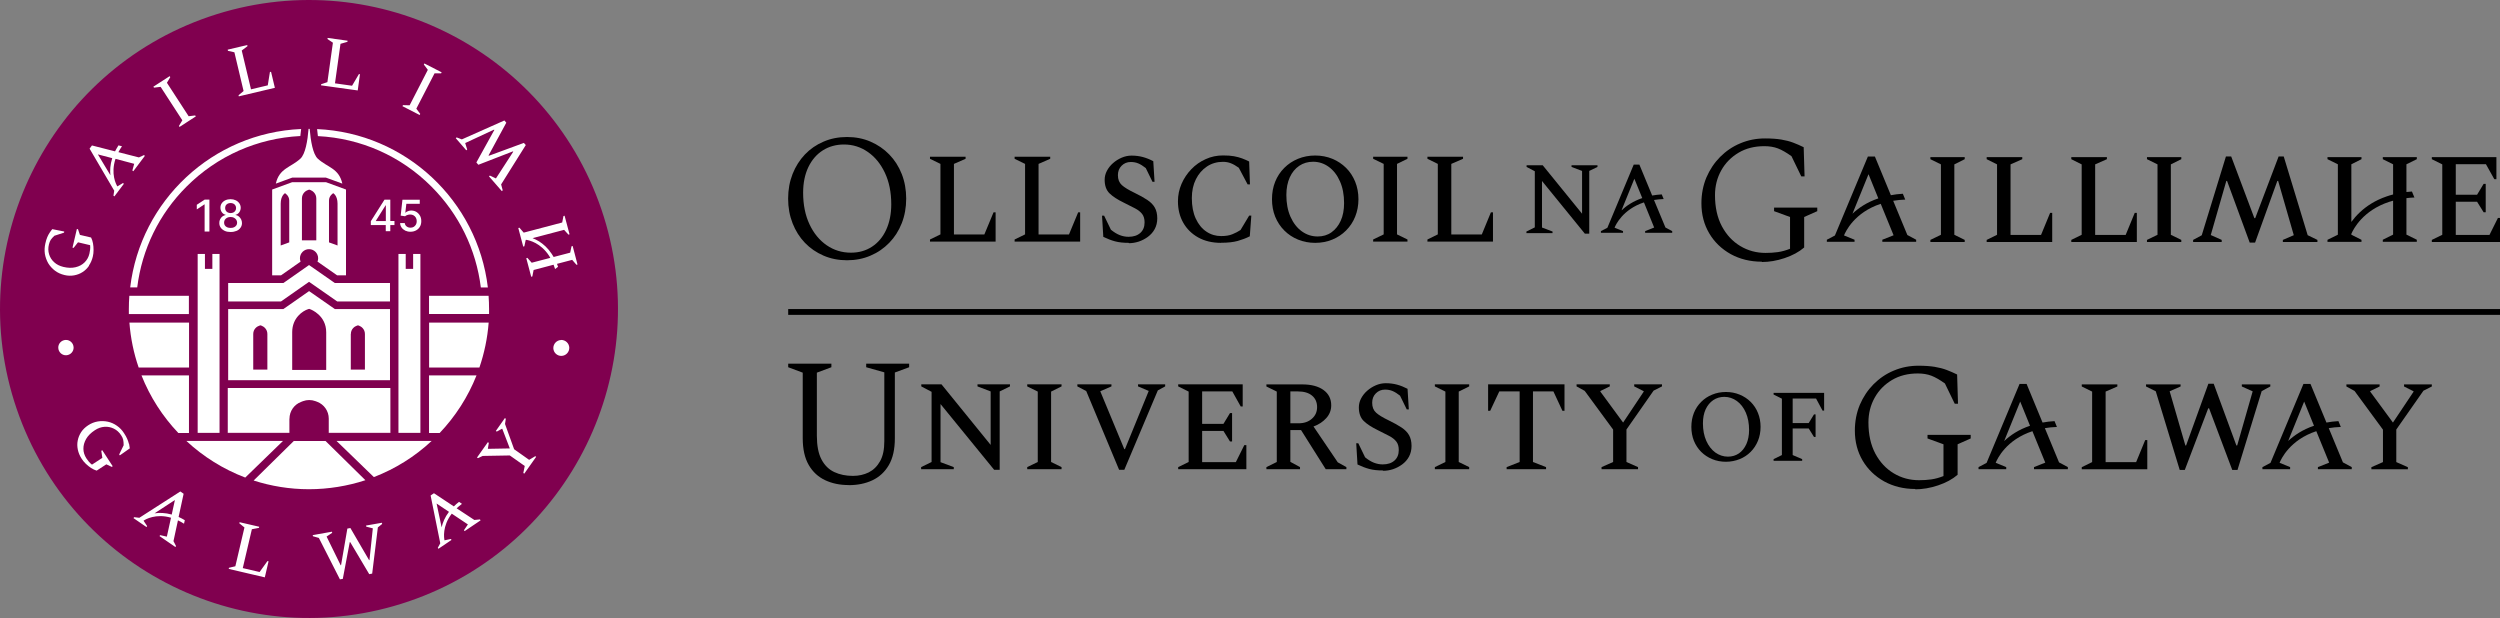 <?xml version="1.0" encoding="UTF-8"?> <svg xmlns="http://www.w3.org/2000/svg" id="uuid-21ce327a-ffe8-4f58-8480-89c21bbef6c1" data-name="Projecto : Big images Image" viewBox="0 0 313.15 77.41"><rect x="0" y="0" width="313.15" height="77.41" fill="#808080" stroke="none"/><path d="m302.73,19.94v-.26h-4.26v.26l1.29.64v3.78c-.28.07-.54.15-.8.24-1.47.5-2.56,1.24-3.35,1.98-.45.42-.8.84-1.08,1.22v-7.22l1.27-.64v-.26h-4.26v.26l1.3.64v8.82l-1.3.64v.26h4.26v-.26l-1.27-.64v-.11c.27-.63,1.46-2.92,4.72-4,.16-.05.34-.1.51-.15v4.25l-1.29.64v.26h4.26v-.26l-1.3-.64v-4.57c.32-.04.65-.07,1-.08l-.31-.75c-.24.02-.47.04-.69.06v-3.47l1.3-.64Z"></path><polygon points="241.8 30.31 241.8 30.05 243.12 29.41 243.12 20.59 241.8 19.94 241.8 19.68 246.1 19.68 246.1 19.94 244.8 20.59 244.8 29.41 246.1 30.05 246.1 30.31 241.8 30.31"></polygon><polygon points="268.93 30.31 268.93 30.05 270.25 29.41 270.25 20.59 268.93 19.94 268.93 19.68 273.23 19.68 273.23 19.94 271.92 20.59 271.92 29.41 273.23 30.05 273.23 30.31 268.93 30.31"></polygon><polygon points="248.85 30.31 248.85 30.05 250.15 29.41 250.15 20.59 248.85 19.94 248.85 19.68 253.31 19.68 253.31 19.94 251.84 20.59 251.84 29.43 255.66 29.43 256.8 26.66 257.06 26.66 257.06 30.31 248.85 30.31"></polygon><polygon points="259.45 30.31 259.45 30.05 260.75 29.41 260.75 20.59 259.45 19.94 259.45 19.68 263.91 19.68 263.91 19.94 262.44 20.59 262.44 29.43 266.26 29.43 267.4 26.66 267.66 26.66 267.66 30.31 259.45 30.31"></polygon><polygon points="304.61 30.31 304.61 30.05 305.92 29.41 305.92 20.59 304.61 19.94 304.61 19.68 312.7 19.68 312.7 22.45 312.44 22.45 311.39 20.57 307.61 20.57 307.61 24.39 310.28 24.39 311.1 23.03 311.36 23.03 311.36 26.59 311.1 26.59 310.28 25.27 307.61 25.27 307.61 29.43 311.83 29.43 312.89 27.3 313.15 27.3 313.15 30.31 304.61 30.31"></polygon><polygon points="286.06 19.6 289.06 29.46 290.28 30.05 290.28 30.31 285.95 30.31 285.95 30.05 287.32 29.46 285.36 22.66 285.26 22.66 282.47 30.39 281.8 30.39 278.96 22.66 278.87 22.66 276.92 29.44 278.29 30.05 278.29 30.31 274.71 30.31 274.71 30.05 275.79 29.47 278.82 19.6 279.48 19.6 282.38 27.32 282.49 27.32 285.42 19.6 286.06 19.6"></polygon><g><path d="m232.04,26.77s0,0,0,0l2.01-4.95,1.23,3.03c-1.43.48-2.48,1.2-3.24,1.92m6.88,2.68l-1.78-4.3h0c.47-.08.97-.13,1.51-.15l-.3-.73c-.54.03-1.03.09-1.5.18,0,0,0,0,0,0l-2-4.84h-.88l-4.13,9.89-1.01.53v.26h3.47v-.26l-1.32-.54c.19-.47,1.29-2.87,4.6-3.96l1.61,3.94-1.41.56v.26h4.24v-.26l-1.08-.58Z"></path><path d="m220.69,32.78c-1.45,0-2.75-.32-3.9-.95-1.14-.64-2.04-1.5-2.69-2.6-.65-1.1-.98-2.35-.98-3.76,0-1.17.21-2.24.62-3.23.42-.98.99-1.84,1.72-2.58.73-.73,1.57-1.31,2.54-1.71.97-.41,2-.61,3.09-.61.8,0,1.48.05,2.03.14.55.09,1.05.22,1.5.39.45.17.88.36,1.31.57l.11,3.66h-.41l-1.23-2.54c-.64-.45-1.2-.78-1.7-.97-.5-.19-1.07-.28-1.7-.28-1.23,0-2.3.27-3.23.82-.92.55-1.65,1.28-2.17,2.22-.52.93-.78,1.97-.78,3.1,0,1.51.29,2.81.86,3.89.58,1.08,1.34,1.9,2.31,2.48.96.58,2.02.86,3.17.86.53,0,1.04-.03,1.53-.1.49-.07,1-.21,1.53-.42v-3.98l-2-.73v-.45h5.41v.45l-1.64.73v3.82c-.65.56-1.47,1-2.45,1.33-.98.33-1.94.49-2.86.49"></path></g><polygon points="116.49 30.26 116.49 30 117.8 29.36 117.8 20.53 116.49 19.89 116.49 19.63 120.95 19.63 120.95 19.89 119.49 20.53 119.49 29.37 123.3 29.37 124.45 26.6 124.71 26.6 124.71 30.26 116.49 30.26"></polygon><polygon points="127.09 30.26 127.09 30 128.4 29.36 128.4 20.53 127.09 19.89 127.09 19.63 131.55 19.63 131.55 19.89 130.09 20.53 130.09 29.37 133.9 29.37 135.05 26.6 135.3 26.6 135.3 30.26 127.09 30.26"></polygon><g><path d="m141.4,30.42c-.68,0-1.25-.06-1.73-.19-.48-.13-.97-.32-1.47-.56l-.16-2.66h.26l.85,1.76c.38.31.75.54,1.11.68s.73.21,1.1.21c.62,0,1.11-.16,1.47-.48.36-.32.54-.76.54-1.32,0-.44-.1-.79-.3-1.05-.2-.26-.49-.5-.89-.71-.39-.21-.87-.45-1.44-.73-.76-.37-1.35-.75-1.76-1.15s-.61-.97-.61-1.7c0-.39.09-.76.28-1.12.19-.36.44-.68.77-.97.32-.28.68-.51,1.08-.68.4-.17.81-.26,1.24-.26.5,0,.98.06,1.42.18.44.12.87.29,1.3.52l.16,2.58h-.26l-.84-1.72c-.34-.27-.65-.46-.93-.58-.28-.12-.6-.18-.95-.18-.46,0-.84.16-1.15.47-.31.31-.46.7-.46,1.18,0,.53.16.94.49,1.24.33.3.86.62,1.59.97.64.31,1.18.61,1.6.89.42.28.74.6.94.96.2.35.31.8.31,1.35,0,.5-.11.95-.32,1.34s-.5.71-.85.97c-.35.26-.74.46-1.15.6-.41.13-.82.2-1.23.2"></path><path d="m152.95,30.42c-1.11,0-2.06-.23-2.87-.68-.8-.45-1.43-1.07-1.87-1.85-.44-.78-.66-1.67-.66-2.67,0-.77.15-1.5.45-2.19.3-.69.71-1.3,1.23-1.84.52-.54,1.12-.96,1.8-1.26.68-.31,1.4-.46,2.16-.46.55,0,1.01.03,1.38.1.38.07.71.16,1.01.27.3.11.59.24.89.39l.1,2.87h-.29l-1.11-2.09c-.37-.26-.7-.45-.99-.56-.3-.12-.63-.18-.99-.18-.74,0-1.41.19-2,.58s-1.05.92-1.39,1.6c-.34.68-.51,1.47-.51,2.36,0,1,.16,1.85.49,2.57.33.71.77,1.26,1.33,1.63.56.38,1.18.56,1.85.56.56,0,1.03-.07,1.41-.23.38-.15.72-.33,1.02-.53l1.08-1.8h.27l-.19,2.59c-.47.24-.98.43-1.51.58-.54.15-1.23.23-2.09.23"></path><path d="m165.06,29.62c.65,0,1.23-.17,1.72-.52s.88-.83,1.16-1.45c.28-.62.42-1.36.42-2.21,0-1.04-.17-1.95-.52-2.73-.34-.78-.81-1.38-1.4-1.81-.59-.43-1.25-.64-1.96-.64-.66,0-1.23.17-1.74.51-.5.34-.9.82-1.18,1.44-.28.62-.43,1.36-.43,2.21,0,1.04.17,1.95.52,2.74.35.78.82,1.39,1.42,1.82.6.43,1.26.64,1.99.64m-.32.8c-.77,0-1.49-.14-2.15-.41-.66-.27-1.23-.65-1.72-1.14-.49-.49-.87-1.07-1.14-1.73-.27-.67-.4-1.4-.4-2.19s.13-1.52.4-2.19c.27-.67.65-1.24,1.14-1.73.49-.49,1.06-.87,1.72-1.14.66-.27,1.38-.41,2.15-.41s1.49.14,2.15.41c.66.27,1.23.66,1.72,1.14s.87,1.07,1.14,1.73c.27.67.41,1.4.41,2.19s-.14,1.52-.41,2.19c-.27.67-.65,1.24-1.14,1.73-.49.49-1.06.87-1.72,1.14-.66.27-1.38.41-2.15.41"></path></g><polygon points="172 30.26 172 30 173.32 29.36 173.32 20.53 172 19.89 172 19.63 176.3 19.63 176.3 19.89 174.99 20.53 174.99 29.36 176.3 30 176.3 30.26 172 30.26"></polygon><polygon points="178.8 30.26 178.8 30 180.1 29.36 180.1 20.53 178.8 19.89 178.8 19.63 183.26 19.63 183.26 19.89 181.79 20.53 181.79 29.37 185.61 29.37 186.75 26.6 187.01 26.6 187.01 30.26 178.8 30.26"></polygon><polygon points="191.2 29.2 191.2 29 192.25 28.48 192.25 21.45 191.22 20.91 191.22 20.7 193.24 20.7 198.17 26.77 198.17 21.41 196.85 20.91 196.85 20.7 200.1 20.7 200.1 20.91 199.07 21.41 199.07 29.27 198.52 29.27 193.15 22.67 193.15 28.5 194.47 29 194.47 29.2 191.2 29.2"></polygon><g><path d="m203.11,26.35s0,0,0,0l1.61-3.96.99,2.42c-1.14.39-1.98.96-2.6,1.54m5.5,2.14l-1.43-3.44h0c.37-.06.78-.1,1.21-.12l-.24-.58c-.43.03-.83.07-1.2.14h0l-1.6-3.87h-.71l-3.3,7.91-.81.42v.21h2.77v-.21l-1.06-.43c.15-.38,1.04-2.29,3.68-3.17h0s1.28,3.15,1.28,3.15l-1.13.45v.21h3.39v-.21l-.86-.46Z"></path><path d="m106.59,31.65c1,0,1.88-.25,2.64-.75.76-.5,1.35-1.2,1.77-2.11.42-.91.64-1.98.64-3.2,0-1.51-.27-2.83-.8-3.95-.53-1.12-1.24-1.99-2.14-2.61-.89-.62-1.89-.93-2.98-.93-1,0-1.89.25-2.66.74-.77.49-1.37,1.19-1.81,2.1-.43.91-.65,1.98-.65,3.2,0,1.51.27,2.84.8,3.96.53,1.13,1.25,2,2.15,2.62.9.62,1.91.93,3.03.93m-.48.95c-1.06,0-2.04-.19-2.94-.58-.9-.39-1.68-.92-2.34-1.61-.66-.69-1.17-1.5-1.54-2.44-.37-.94-.56-1.97-.56-3.09s.19-2.15.56-3.09c.37-.94.89-1.75,1.54-2.44.66-.69,1.44-1.23,2.34-1.61.9-.39,1.88-.58,2.94-.58s2.04.19,2.94.58c.9.39,1.68.92,2.35,1.61.67.69,1.19,1.5,1.56,2.44.37.94.56,1.97.56,3.09s-.19,2.15-.56,3.09c-.37.94-.89,1.75-1.56,2.44-.67.69-1.45,1.23-2.35,1.61-.9.39-1.88.58-2.94.58"></path></g><rect x="98.73" y="38.71" width="214.42" height=".73"></rect><path d="m216.44,57.2c.52,0,.98-.14,1.38-.41.39-.27.7-.66.93-1.16.22-.5.34-1.09.34-1.77,0-.83-.14-1.56-.41-2.18-.27-.62-.65-1.11-1.12-1.45-.47-.34-1-.52-1.57-.52-.52,0-.99.14-1.39.41-.4.27-.72.66-.95,1.15-.23.5-.34,1.09-.34,1.76,0,.83.14,1.56.42,2.19.28.63.66,1.11,1.13,1.46.48.34,1.01.52,1.59.52m-.26.64c-.62,0-1.19-.11-1.72-.33s-.99-.52-1.38-.91c-.39-.39-.69-.85-.91-1.38-.21-.53-.32-1.12-.32-1.75s.11-1.22.32-1.75c.21-.53.52-.99.91-1.38.39-.39.85-.7,1.38-.91.53-.22,1.1-.33,1.72-.33s1.19.11,1.72.33c.53.22.99.52,1.38.91.39.39.7.85.91,1.38.22.53.33,1.12.33,1.75s-.11,1.22-.33,1.75-.52.99-.91,1.38c-.39.39-.85.7-1.38.91s-1.1.33-1.72.33"></path><polygon points="222.16 57.72 222.16 57.51 223.2 57 223.2 49.94 222.16 49.42 222.16 49.21 228.49 49.21 228.49 51.43 228.29 51.43 227.48 49.92 224.55 49.92 224.55 52.99 226.56 52.99 227.22 51.91 227.42 51.91 227.42 54.73 227.22 54.73 226.56 53.67 224.55 53.67 224.55 57 225.74 57.51 225.74 57.72 222.16 57.72"></polygon><polygon points="260.76 58.78 260.76 58.52 262.06 57.88 262.06 49.05 260.76 48.41 260.76 48.15 265.22 48.15 265.22 48.41 263.75 49.05 263.75 57.89 267.57 57.89 268.71 55.12 268.97 55.12 268.97 58.78 260.76 58.78"></polygon><polygon points="273.03 58.86 270.03 49.01 268.81 48.41 268.81 48.15 273.14 48.15 273.14 48.41 271.77 49.01 273.74 55.8 273.83 55.8 276.62 48.07 277.29 48.07 280.13 55.8 280.23 55.8 282.17 49.02 280.81 48.41 280.81 48.15 284.38 48.15 284.38 48.41 283.3 48.99 280.27 58.86 279.61 58.86 276.71 51.15 276.6 51.15 273.67 58.86 273.03 58.86"></polygon><polygon points="297.04 58.78 297.04 58.52 298.49 57.88 298.49 53.82 294.93 48.97 293.91 48.41 293.91 48.15 298.07 48.15 298.07 48.41 296.89 48.99 296.89 49.05 299.74 52.93 302.32 49.07 302.32 49.01 301.13 48.41 301.13 48.15 304.61 48.15 304.61 48.41 303.56 48.94 300.16 53.8 300.16 57.88 301.61 58.52 301.61 58.78 297.04 58.78"></polygon><path d="m251.04,55.25s0,0,0,0l2.01-4.95,1.23,3.03c-1.43.48-2.48,1.2-3.24,1.92m6.88,2.68l-1.78-4.3h0c.47-.08.97-.13,1.51-.15l-.3-.73c-.54.03-1.03.09-1.5.18,0,0,0,0,0,0l-2-4.84h-.88l-4.13,9.89-1.01.53v.26h3.47v-.26l-1.32-.54c.19-.47,1.29-2.87,4.6-3.96l1.61,3.94-1.41.56v.26h4.24v-.26l-1.08-.58Z"></path><path d="m286.61,55.25s0,0,0,0l2.01-4.95,1.23,3.03c-1.43.48-2.48,1.2-3.25,1.92m6.88,2.68l-1.78-4.3h0c.47-.08.97-.13,1.51-.15l-.3-.73c-.54.03-1.03.09-1.5.18,0,0,0,0,0,0l-2-4.84h-.88l-4.13,9.89-1.01.53v.26h3.47v-.26l-1.32-.54c.19-.47,1.29-2.87,4.6-3.96l1.61,3.94-1.41.56v.26h4.24v-.26l-1.08-.58Z"></path><path d="m239.91,61.25c-1.45,0-2.75-.32-3.9-.95-1.14-.64-2.04-1.5-2.69-2.6-.65-1.1-.98-2.35-.98-3.76,0-1.17.21-2.24.62-3.23.42-.98.99-1.84,1.72-2.58.73-.73,1.57-1.31,2.54-1.71.97-.41,2-.61,3.09-.61.8,0,1.48.05,2.03.14.55.09,1.05.22,1.5.39.45.17.88.36,1.31.57l.11,3.66h-.41l-1.23-2.54c-.64-.45-1.2-.78-1.7-.97-.5-.19-1.07-.28-1.7-.28-1.23,0-2.3.27-3.23.82-.92.55-1.65,1.28-2.17,2.22-.52.93-.78,1.97-.78,3.1,0,1.51.29,2.81.86,3.89.58,1.08,1.34,1.9,2.31,2.48.96.58,2.02.86,3.17.86.53,0,1.04-.03,1.53-.1.49-.07,1-.21,1.53-.42v-3.98l-2-.73v-.45h5.41v.45l-1.64.73v3.82c-.65.56-1.47,1-2.45,1.33-.98.33-1.94.49-2.86.49"></path><polygon points="115.38 58.77 115.38 58.51 116.69 57.87 116.69 49.08 115.4 48.4 115.4 48.14 117.93 48.14 124.09 55.73 124.09 49.03 122.44 48.4 122.44 48.14 126.51 48.14 126.51 48.4 125.22 49.03 125.22 58.85 124.53 58.85 117.81 50.61 117.81 57.89 119.47 58.51 119.47 58.77 115.38 58.77"></polygon><polygon points="128.67 58.77 128.67 58.51 129.99 57.87 129.99 49.05 128.67 48.4 128.67 48.14 132.97 48.14 132.97 48.4 131.66 49.05 131.66 57.87 132.97 58.51 132.97 58.77 128.67 58.77"></polygon><polygon points="140.18 58.85 136.06 48.98 134.95 48.4 134.95 48.14 139.22 48.14 139.22 48.4 137.82 49.01 140.83 56.26 140.91 56.26 143.89 48.97 142.55 48.4 142.55 48.14 145.95 48.14 145.95 48.4 145.03 48.9 140.83 58.85 140.18 58.85"></polygon><polygon points="147.58 58.77 147.58 58.51 148.89 57.87 148.89 49.05 147.58 48.4 147.58 48.14 155.66 48.14 155.66 50.91 155.41 50.91 154.36 49.03 150.58 49.03 150.58 53.09 153.25 53.09 154.07 51.74 154.33 51.74 154.33 55.3 154.07 55.3 153.25 53.98 150.58 53.98 150.58 57.89 154.8 57.89 155.86 55.76 156.12 55.76 156.12 58.77 147.58 58.77"></polygon><path d="m162.58,49.03h-.95v3.99h1.05c.67,0,1.22-.19,1.65-.57.44-.38.65-.87.65-1.46s-.21-1.09-.64-1.44c-.42-.35-1.01-.52-1.76-.52m-3.95,9.74v-.26l1.3-.64v-8.82l-1.3-.64v-.26h4.48c1.13,0,2.02.23,2.67.7.65.47.97,1.11.97,1.92,0,.6-.2,1.13-.61,1.59-.41.46-.94.82-1.61,1.06l3.04,4.49,1.08.6v.26h-2.59l-3.09-4.9h-1.34v3.98l1.21.66v.26h-4.2Z"></path><path d="m173.24,58.93c-.68,0-1.25-.06-1.73-.19-.48-.13-.97-.32-1.47-.56l-.16-2.66h.26l.85,1.76c.38.31.75.54,1.11.68s.73.21,1.1.21c.62,0,1.11-.16,1.47-.48.36-.32.54-.76.54-1.32,0-.44-.1-.79-.3-1.05-.2-.26-.49-.5-.89-.71-.39-.21-.87-.45-1.44-.73-.76-.37-1.35-.75-1.76-1.15s-.61-.97-.61-1.7c0-.39.09-.76.28-1.12.19-.36.44-.68.77-.97.32-.28.68-.51,1.08-.68.4-.17.81-.26,1.24-.26.5,0,.98.06,1.42.18.44.12.87.29,1.31.52l.16,2.58h-.26l-.84-1.72c-.34-.27-.65-.46-.93-.58-.28-.12-.6-.18-.95-.18-.46,0-.84.16-1.15.47-.31.31-.46.7-.46,1.18,0,.53.16.94.49,1.24.33.3.86.62,1.59.97.64.31,1.18.61,1.6.89.42.28.74.6.94.96.2.35.31.8.31,1.35,0,.5-.11.95-.32,1.34s-.5.71-.85.97c-.35.26-.74.46-1.15.6-.41.13-.82.2-1.23.2"></path><polygon points="179.73 58.77 179.73 58.51 181.05 57.87 181.05 49.05 179.73 48.4 179.73 48.14 184.03 48.14 184.03 48.4 182.72 49.05 182.72 57.87 184.03 58.51 184.03 58.77 179.73 58.77"></polygon><polygon points="188.72 58.77 188.72 58.51 190.35 57.87 190.35 49.03 187.8 49.03 186.66 51.46 186.4 51.46 186.4 48.14 195.97 48.14 195.97 51.46 195.71 51.46 194.58 49.03 192.02 49.03 192.02 57.87 193.66 58.51 193.66 58.77 188.72 58.77"></polygon><polygon points="200.61 58.77 200.61 58.51 202.06 57.87 202.06 53.81 198.5 48.96 197.48 48.4 197.48 48.14 201.64 48.14 201.64 48.4 200.46 48.98 200.46 49.05 203.31 52.93 205.89 49.06 205.89 49 204.7 48.4 204.7 48.14 208.18 48.14 208.18 48.4 207.13 48.93 203.73 53.8 203.73 57.87 205.18 58.51 205.18 58.77 200.61 58.77"></polygon><path d="m106.32,60.76c-1.11,0-2.09-.2-2.96-.61-.87-.41-1.56-1.04-2.06-1.91-.5-.86-.75-1.98-.75-3.36v-8.2l-1.82-.68v-.45h5.41v.45l-1.82.68v7.88c0,1.26.19,2.25.58,2.99.39.74.92,1.26,1.6,1.58.68.32,1.46.48,2.34.48.73,0,1.39-.15,1.98-.44.59-.3,1.06-.76,1.42-1.4.36-.64.53-1.47.53-2.5v-8.63l-2.27-.64v-.45h5.38v.45l-1.79.66v8.23c0,1.38-.25,2.5-.75,3.36-.5.86-1.19,1.5-2.06,1.91-.87.41-1.86.61-2.97.61"></path><path d="m75.32,26.19c6.91,20.22-3.88,42.22-24.1,49.13-20.22,6.91-42.22-3.88-49.13-24.1C-4.82,31,5.97,9,26.19,2.09c20.22-6.91,42.22,3.88,49.13,24.1" style="fill: #80004f;"></path><path d="m72.35,33.13l-.14.04-.54-.62-1.9.5c.05.12.09.24.13.37l-.37.28c-.06-.19-.12-.37-.19-.54l-2.5.66-.16.81-.14.04-.62-2.33.14-.04.54.61,2.33-.61c-.05-.09-.1-.18-.15-.26-1.06-1.62-2.48-1.94-2.87-2l-.06.02-.17.79-.14.04-.62-2.33.14-.04.54.62,4.82-1.27.16-.81.14-.04.62,2.33-.14.04-.54-.6-3.95,1.04c.25.1.53.23.82.41.52.33,1.08.81,1.57,1.55.08.13.17.26.25.4l2.07-.54.17-.8.14-.04.61,2.33Zm-2.07,9.46c-.55.02-.98.48-.97,1.03.02.55.48.98,1.03.96.55-.02.98-.48.97-1.03-.02-.55-.48-.98-1.03-.97m-3.24,14.56l.12.08-1.49,2.11-.12-.08.18-.88-1.87-1.32-3.4.06-.59.28-.12-.08,1.36-1.92.12.08-.12.73.03.02,2.72-.05-.94-2.45-.03-.02-.66.36-.12-.08,1.13-1.61.12.08-.1.66,1.14,3.16,1.88,1.33.77-.46ZM20.12,10.88l2.72,4.19-.43.71.08.12,2.04-1.32-.08-.12-.82.1-2.72-4.19.42-.71-.08-.12-2.04,1.32.08.12.82-.1Zm8.43-4.52l-.03-.14,2.45-.58.03.14-.72.55,1.16,4.86,2.1-.5.27-1.67.14-.03.48,2.01-4.52,1.07-.03-.14.63-.53-1.15-4.85-.8-.18Zm3.96,65.29l-2.1-.49,1.14-4.87.89-.17.03-.14-2.46-.57-.03.14.64.52-1.14,4.86-.8.19-.03.14,4.52,1.06.47-2.01-.14-.03-.99,1.38Zm15.33-6.16l.03.14-.54.43-.71,5.79-.37.07-2.38-4.01h-.06s-.87,4.6-.87,4.6l-.36.06-2.64-5.19-.74-.21-.03-.14,2.41-.43.03.14-.7.47,1.76,3.59h.05s.79-4.59.79-4.59l.38-.07,2.34,4.02h.05s.42-3.98.42-3.98l-.82-.21-.03-.14,1.99-.35Zm-26.33-1.04c-.83-.23-1.55-.24-2.15-.15h0l2.55-1.67-.4,1.82Zm.86.32l.63-2.92-.41-.29-5.14,3.3-.65-.08-.08.12,1.63,1.12.08-.12-.45-.68c.24-.16,1.54-.93,3.44-.37l-.52,2.37-.84-.19-.08.12,1.99,1.37.08-.12-.32-.62.56-2.6c.25.12.5.25.76.42l.1-.44c-.26-.16-.52-.29-.76-.4h0m-13.17-21.25c.02.53-.4.97-.93.99-.53.02-.97-.4-.99-.93s.4-.97.93-.99c.53-.02.97.4.99.93m1.92-10.25c.23-.33.39-.71.49-1.13.06-.25.09-.52.09-.81,0-.29-.02-.57-.07-.84-.05-.27-.13-.52-.24-.73l-1.4-.33-.24-.71-.14-.03-.55,2.34.14.03.55-.7,1.52.36c.02.19.02.37,0,.54-.02.17-.05.35-.09.52-.1.43-.3.79-.6,1.09-.3.3-.67.5-1.13.61-.46.11-.97.1-1.54-.04-.45-.11-.84-.3-1.14-.58-.31-.28-.52-.61-.64-1-.12-.39-.13-.8-.02-1.24.05-.22.13-.4.22-.56.1-.15.25-.32.46-.52l1.21-.39.03-.14-1.5-.3c-.12.15-.24.3-.34.46-.11.16-.2.34-.29.55-.09.21-.17.47-.24.79-.1.44-.12.87-.06,1.29.07.42.21.81.42,1.18.22.36.5.67.84.93.34.26.74.44,1.2.55.41.1.81.11,1.2.04.38-.07.74-.2,1.06-.41.32-.2.59-.47.82-.8m5.01,22.32c.04.19.07.37.09.56l-1.25.88-.08-.12.56-1.15c0-.28-.02-.51-.06-.69s-.12-.36-.25-.55c-.24-.38-.55-.66-.92-.84s-.75-.26-1.17-.23c-.41.03-.82.17-1.21.43-.49.32-.86.69-1.09,1.09-.23.41-.35.82-.34,1.24,0,.42.13.81.37,1.19.1.15.2.29.31.42.11.13.24.26.39.37l1.3-.85-.13-.88.12-.08,1.31,2.01-.12.08-.68-.32-1.21.79c-.23-.07-.46-.18-.7-.33-.23-.15-.45-.33-.66-.53-.21-.2-.38-.41-.52-.63-.24-.37-.4-.75-.48-1.14-.08-.39-.09-.77-.01-1.15.07-.37.22-.72.43-1.05.22-.33.5-.6.86-.84.39-.26.8-.42,1.22-.49.43-.07.84-.06,1.26.03.41.09.79.26,1.14.51.35.24.65.55.89.93.18.27.31.51.4.72.09.21.16.41.2.59m39.18,10.48s0,0,0,0l-.63-2.98,1.55,1.04c-.52.68-.79,1.36-.92,1.95m4.1-.93l-2.22-1.46h0c.2-.19.42-.37.67-.56l-.37-.25c-.24.19-.46.37-.65.57t0,0l-2.49-1.65-.42.28,1.21,5.99-.31.57.08.12,1.64-1.11-.08-.12-.8.17c-.06-.28-.3-1.77.91-3.34l2.02,1.35-.49.72.08.12,2-1.35-.08-.12-.69.07ZM14.06,19.81l-1.8-.47,1.57,2.61h0c-.07-.6-.03-1.33.23-2.14m.25,4.08l-3.09-5.27.3-.4,2.89.74h0c.12-.24.27-.49.43-.75l.44.11c-.17.25-.32.5-.45.74h0s2.57.66,2.57.66l.63-.29.12.09-1.45,1.93-.12-.09.23-.84-2.34-.62s0,0,0,0c-.63,1.88.08,3.21.23,3.45l.7-.42.12.09-1.19,1.58-.12-.09.1-.64Zm44.21-5.16l-.25-.81,3.61-1.68.04.04-2.25,4.07.25.29,4.33-1.68.04.04-2.17,3.35-.76-.36-.11.1,1.61,1.85.11-.1-.2-.74,3.09-4.93-.24-.27-4.38,1.61-.04-.05,2.22-4.09-.24-.28-5.33,2.37-.65-.25-.11.1,1.32,1.52.11-.1Zm-5.95-4.32l-2.16-1.11.07-.13.83.02,2.28-4.44-.5-.67.07-.13,2.16,1.11-.07.13h-.82s-2.28,4.42-2.28,4.42l.49.66-.07.13Zm-7.47-5.11l-.14-.02-.86,1.46-2.14-.3.69-4.95.87-.25.02-.14-2.5-.35-.02.14.68.46-.69,4.94-.78.26-.02.14,4.6.64.28-2.05Z" style="fill: #fff;"></path><path d="m23.37,23.37c3.84-3.84,8.87-6.06,14.25-6.33.03-.26.07-.55.1-.88-11.1.48-20.12,8.98-21.41,19.84h.88c.59-4.77,2.73-9.19,6.19-12.64" style="fill: #fff;"></path><path d="m23.67,37.05h-7.47c-.04.55-.06,1.1-.06,1.66,0,.21,0,.42,0,.63h7.52v-2.28Z" style="fill: #fff;"></path><path d="m34.55,23l2.05-.75h4.23l2.05.75c-.43-1.94-1.85-2.01-3.07-3.12-.62-.57-.9-2.25-1.02-3.74-.03,0-.06,0-.08,0-.02,0-.04,0-.06,0-.12,1.49-.4,3.17-1.03,3.74-1.22,1.11-2.64,1.19-3.07,3.12" style="fill: #fff;"></path><path d="m54.04,23.37c3.45,3.45,5.6,7.87,6.19,12.64h.88c-1.29-10.86-10.3-19.35-21.39-19.84.03.33.06.62.1.88,5.38.27,10.4,2.49,14.23,6.33" style="fill: #fff;"></path><path d="m43.95,41.84c0-.64.49-.96.74-1.04l.15-.05.15.05c.27.1.72.43.72,1.04v4.46h-1.77v-4.46Zm-3.09,4.5h-4.26v-4.73c0-1.79,1.31-2.67,2.01-2.89l.13-.03.13.05c.08.03,1.99.75,1.99,2.88v4.73Zm-7.37-.04h-1.77v-4.46c0-.64.49-.96.75-1.04l.15-.05.15.05c.27.1.72.43.72,1.04v4.46Zm5.23-9.84l-3.22,2.25h-6.92v8.91h20.27v-8.91h-6.91l-3.23-2.25Z" style="fill: #fff;"></path><path d="m39.62,30.1h-1.8v-5.24c0-.65.5-.98.76-1.06l.15-.05.15.05c.27.1.74.44.74,1.06v5.24Zm-3.39.26l-1.07.39v-5.24c0-1.02.54-1.31.54-1.31,0,0,.53.3.53.92v5.24Zm4.98-5.24c0-.62.53-.92.53-.92,0,0,.54.29.54,1.31v5.24l-1.07-.39v-5.24Zm1.03,9.37h1.1v-10.75l-2.51-.92h-4.23l-2.51.92v10.75h1.11l2.45-1.72c-.05-.13-.08-.27-.08-.42,0-.63.51-1.14,1.14-1.14s1.14.51,1.14,1.14c0,.15-.03.29-.08.42l2.46,1.72Z" style="fill: #fff;"></path><path d="m23.67,40.41h-7.46c.15,1.96.54,3.84,1.16,5.63h6.31v-5.63Z" style="fill: #fff;"></path><polygon points="48.85 35.45 41.94 35.45 38.71 33.2 35.5 35.45 28.58 35.45 28.58 37.76 35.2 37.76 38.71 35.3 42.24 37.76 48.85 37.76 48.85 35.45" style="fill: #fff;"></polygon><path d="m36.81,55.23l-5.04,4.96c2.18.7,4.51,1.09,6.93,1.09s4.85-.4,7.07-1.13l-4.99-4.91h-3.97Z" style="fill: #fff;"></path><path d="m46.83,59.76c2.71-1.04,5.16-2.59,7.24-4.53h-11.92l4.68,4.53Z" style="fill: #fff;"></path><path d="m23.34,55.23c2.12,1.97,4.62,3.54,7.38,4.59l4.73-4.59h-12.11Z" style="fill: #fff;"></path><path d="m61.21,37.05h-7.47v2.28h7.52c0-.21,0-.42,0-.63,0-.56-.02-1.11-.06-1.66" style="fill: #fff;"></path><path d="m23.67,54.22h-.62.62v-7.2h-5.95c1.07,2.7,2.65,5.15,4.62,7.22h1.33v-.02Z" style="fill: #fff;"></path><path d="m53.74,46.04h6.31c.61-1.79,1.01-3.67,1.16-5.63h-7.46v5.63Z" style="fill: #fff;"></path><path d="m53.74,54.24h1.33c1.97-2.07,3.55-4.52,4.62-7.22h-5.95v7.22Z" style="fill: #fff;"></path><rect x="41.18" y="54.22" width="7.72" height=".02" style="fill: #fff;"></rect><rect x="28.53" y="54.22" width="7.72" height=".02" style="fill: #fff;"></rect><path d="m36.26,52.45c0-.94.58-1.78,1.46-2.11l.23-.09c.51-.19,1.06-.19,1.57,0l.21.08c.87.33,1.45,1.17,1.45,2.1v1.78h7.72v-5.61h-20.37v5.61h7.72v-1.77Z" style="fill: #fff;"></path><polygon points="26.6 31.81 26.6 33.68 25.67 33.68 25.67 31.81 24.76 31.81 24.76 54.22 27.5 54.22 27.5 31.81 26.6 31.81" style="fill: #fff;"></polygon><polygon points="52.66 31.81 51.75 31.81 51.75 33.68 50.82 33.68 50.82 31.81 49.91 31.81 49.91 54.22 52.66 54.22 52.66 31.81" style="fill: #fff;"></polygon><path d="m52.6,27.01c-.11-.2-.26-.35-.45-.47-.19-.11-.4-.17-.64-.17-.15,0-.28.03-.41.08-.13.05-.23.11-.31.19h-.02l.13-1.11h1.68v-.51h-2.17l-.22,1.99.55.08c.07-.07.17-.12.29-.16.12-.04.24-.06.36-.06.16,0,.3.04.42.11.12.07.22.17.29.3.07.13.1.27.1.43s-.03.3-.1.42c-.07.12-.16.22-.28.29-.12.07-.25.1-.4.1-.19,0-.35-.05-.49-.16-.14-.11-.21-.25-.23-.42h-.58c0,.21.07.4.18.56.11.16.27.29.46.39.19.09.41.14.65.14.27,0,.5-.06.71-.17.21-.12.37-.27.48-.47.12-.2.17-.43.17-.69,0-.26-.05-.48-.16-.68" style="fill: #fff;"></path><path d="m48.33,27.69h-1.25v-.03l1.22-1.94h.03v1.97Zm.57-2.68h-.74l-1.71,2.7v.48h1.87v.77h.57v-.77h.52v-.51h-.52v-2.68Z" style="fill: #fff;"></path><path d="m29.59,28.24c-.07.1-.16.18-.28.23-.12.06-.26.08-.43.08s-.31-.03-.43-.08c-.12-.06-.22-.13-.28-.23-.07-.1-.1-.22-.1-.35,0-.14.03-.26.1-.37.07-.11.17-.19.29-.25.12-.06.26-.09.42-.09s.3.03.42.09c.12.06.22.15.29.25.07.11.11.23.11.37,0,.13-.03.25-.1.35m-1.4-2.18c0-.12.03-.23.08-.33.06-.09.14-.17.24-.22.1-.05.22-.08.36-.08s.25.03.36.08c.1.05.18.12.24.22.06.09.09.2.09.33,0,.13-.03.24-.09.33-.06.1-.14.17-.24.22-.1.05-.22.08-.35.08s-.25-.03-.36-.08c-.1-.05-.19-.13-.24-.22-.06-.1-.09-.21-.09-.33m1.71,1.05c-.12-.1-.26-.16-.41-.18v-.02c.19-.05.35-.15.47-.32.12-.17.18-.36.18-.57,0-.2-.06-.39-.17-.55-.11-.16-.26-.29-.45-.38-.19-.09-.41-.14-.65-.14s-.47.05-.66.14c-.19.09-.34.22-.45.38-.11.16-.16.34-.16.55,0,.21.06.4.18.57.12.17.28.27.48.32v.02c-.15.03-.29.09-.41.18-.12.1-.22.21-.29.36-.07.14-.11.3-.1.47,0,.22.06.41.18.58s.29.3.5.4.46.14.74.14.52-.05.74-.14.38-.23.5-.4c.12-.17.18-.36.18-.58,0-.17-.04-.33-.11-.47-.07-.14-.17-.26-.29-.36" style="fill: #fff;"></path><polygon points="24.65 25.65 24.65 26.23 25.6 25.6 25.63 25.6 25.63 29 26.23 29 26.23 25 25.64 25 24.65 25.65" style="fill: #fff;"></polygon></svg> 